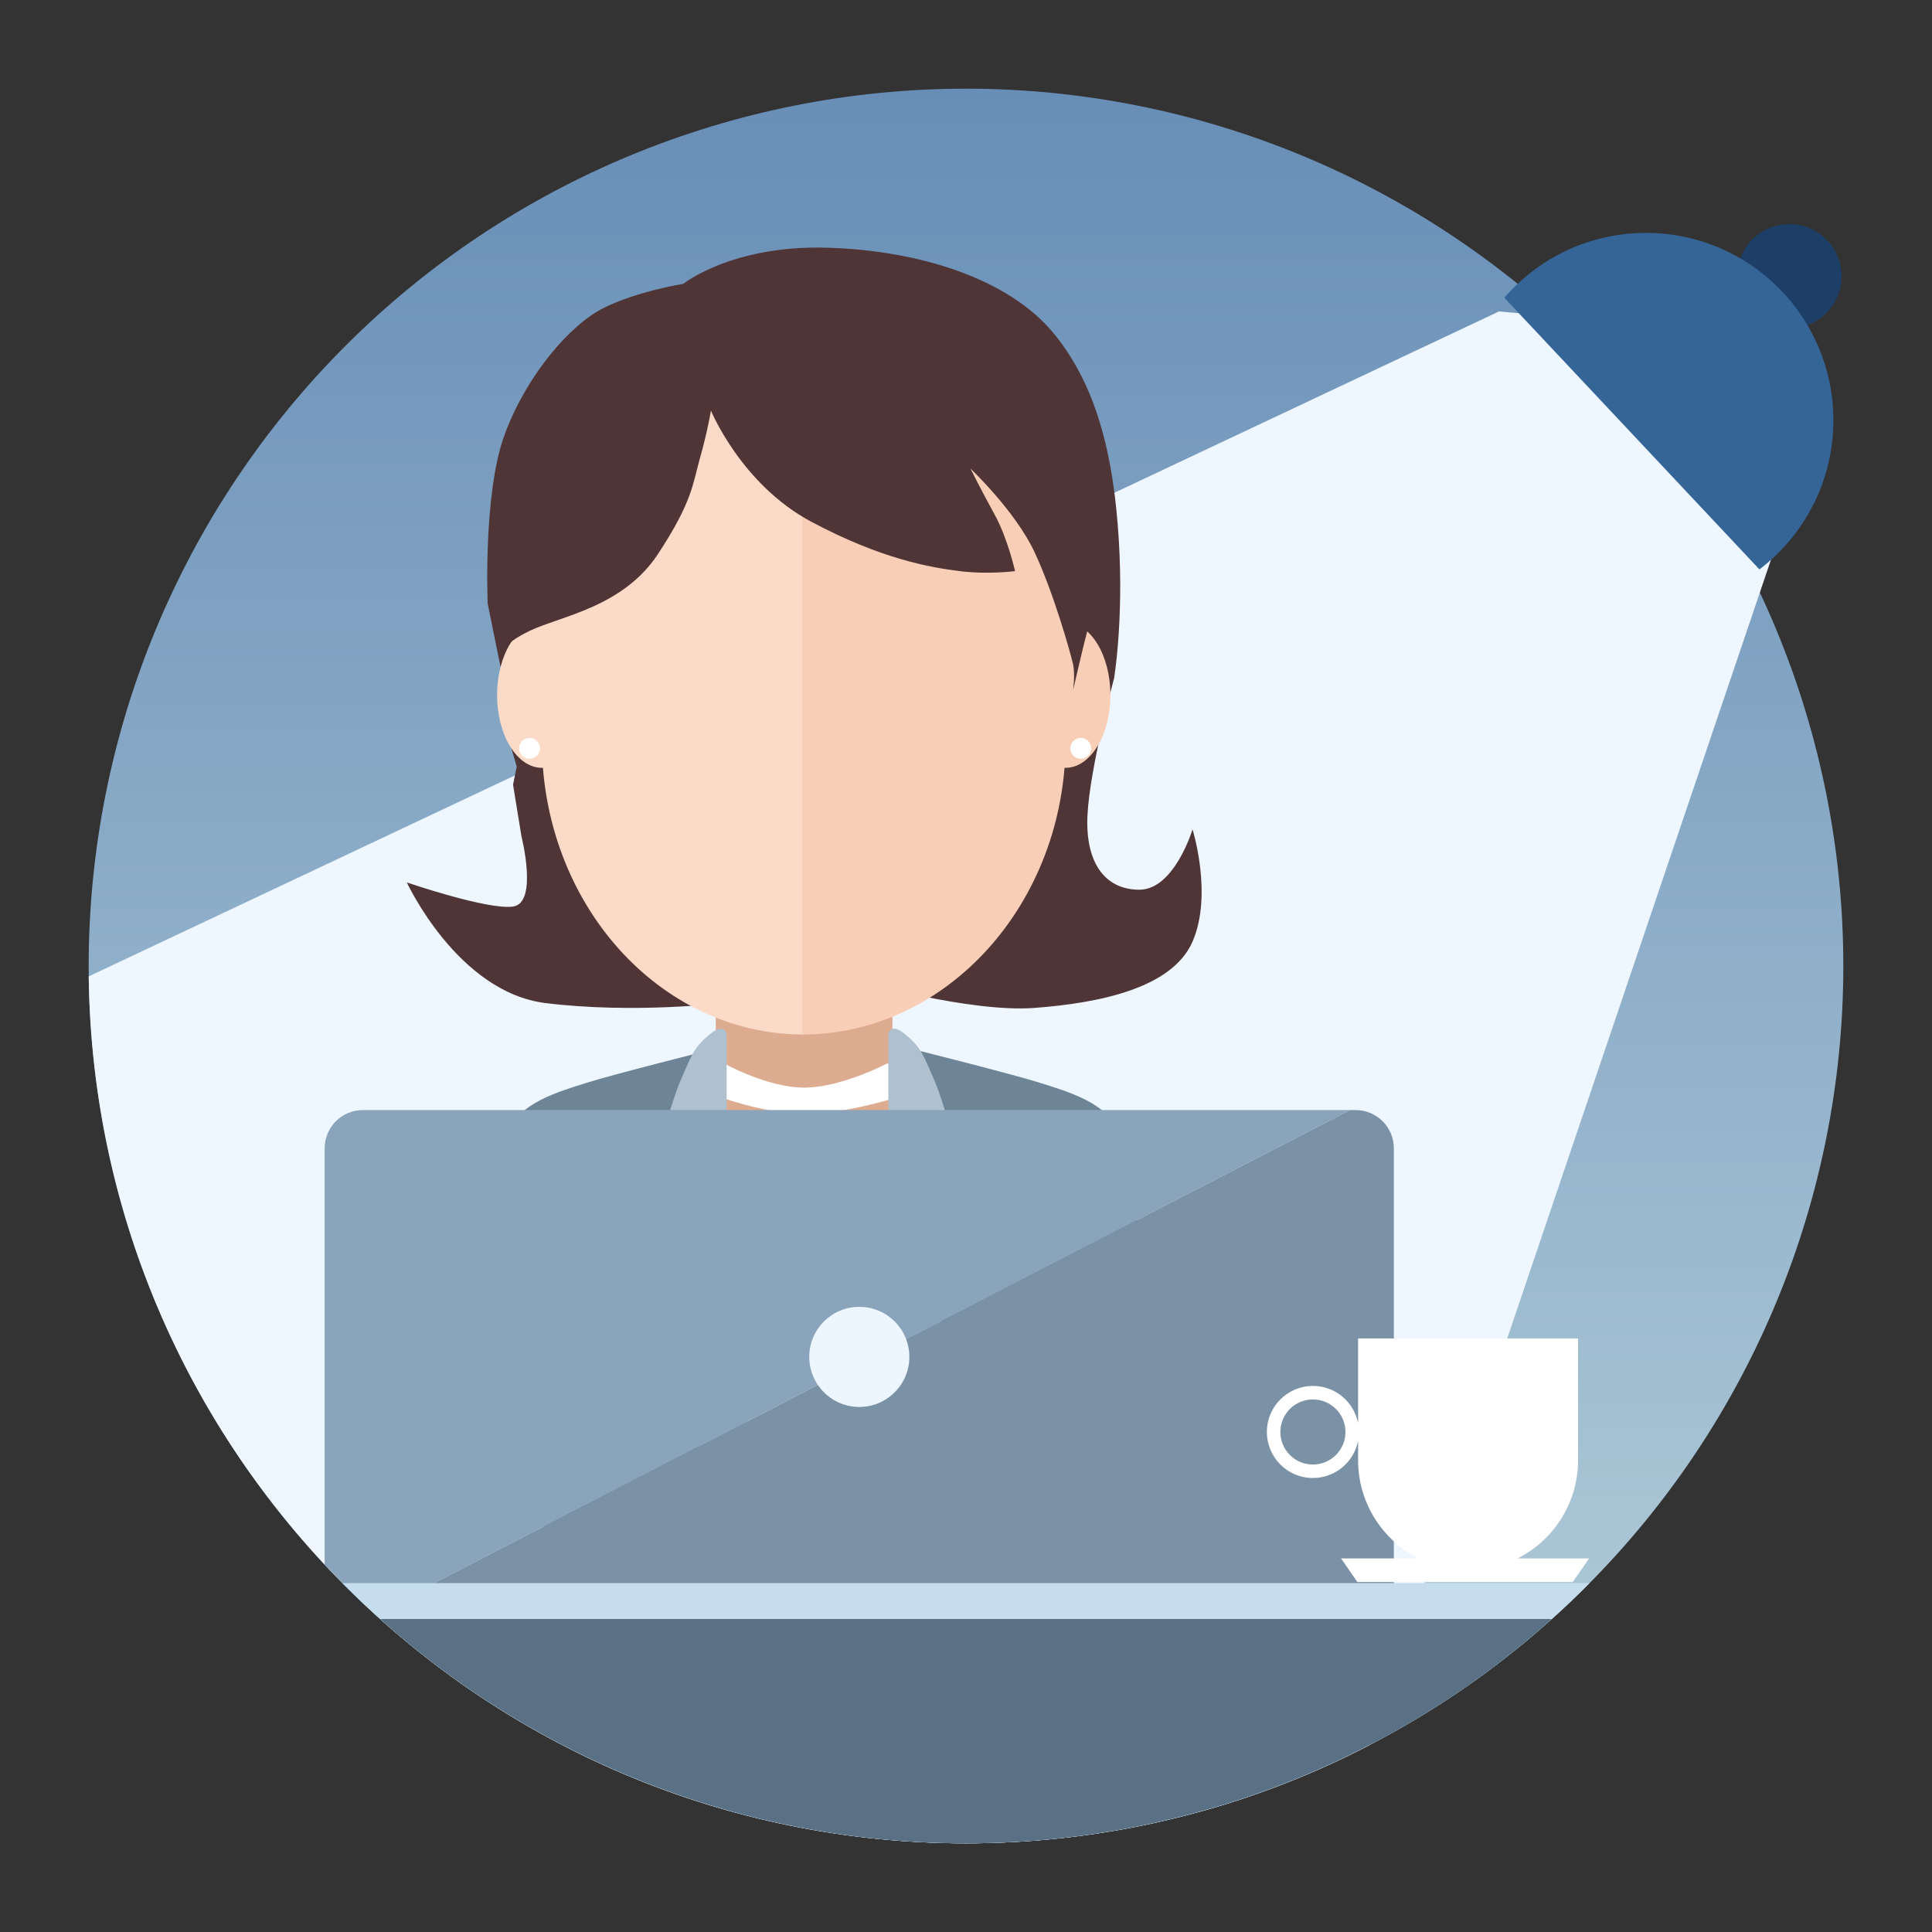 <?xml version="1.0" standalone="no"?><!DOCTYPE svg PUBLIC "-//W3C//DTD SVG 1.1//EN" "http://www.w3.org/Graphics/SVG/1.1/DTD/svg11.dtd"><svg height="1024" node-id="1" sillyvg="true" template-height="1024" template-width="1024" version="1.1" viewBox="0 0 1024 1024" width="1024" xmlns="http://www.w3.org/2000/svg" xmlns:xlink="http://www.w3.org/1999/xlink"><rect x="0" y="0" width="1024" height="1024" fill="#333333" stroke="none"/><defs node-id="56"><linearGradient gradientUnits="userSpaceOnUse" id="SVGID_1_" node-id="4" spreadMethod="pad" x1="512" x2="512" y1="47" y2="977"><stop offset="0" stop-color="#688eb7"></stop><stop offset="1" stop-color="#b6d0db"></stop></linearGradient><clipPath id="SVGID_3_" node-id="11"><path d="M 977.00 512.00 C 977.00 768.81 768.81 977.00 512.00 977.00 C 255.19 977.00 47.00 768.81 47.00 512.00 C 47.00 255.19 255.19 47.00 512.00 47.00 C 607.35 47.00 862.43 0.54 949.39 18.03 C 1093.39 47.00 1035.67 239.78 1071.71 319.97 C 1097.83 378.09 977.00 444.15 977.00 512.00 Z" fill="#000000" fill-rule="nonzero" node-id="65" stroke="none" target-height="976.46" target-width="1050.83" target-x="47" target-y="0.54"></path></clipPath><clipPath id="SVGID_5_" node-id="21"><path d="M 977.00 512.00 C 977.00 635.33 928.01 753.60 840.80 840.80 C 753.60 928.01 635.33 977.00 512.00 977.00 C 388.67 977.00 270.40 928.01 183.20 840.80 C 95.99 753.60 47.00 635.33 47.00 512.00 C 47.00 388.67 95.99 270.40 183.20 183.20 C 270.40 95.99 388.67 47.00 512.00 47.00 C 635.33 47.00 753.60 95.99 840.80 183.20 C 928.01 270.40 977.00 388.67 977.00 512.00 Z" fill="#000000" fill-rule="nonzero" node-id="69" stroke="none" target-height="930" target-width="930" target-x="47" target-y="47"></path></clipPath></defs><path d="M 977.00 512.00 C 977.00 635.33 928.01 753.60 840.80 840.80 C 753.60 928.01 635.33 977.00 512.00 977.00 C 388.67 977.00 270.40 928.01 183.20 840.80 C 95.99 753.60 47.00 635.33 47.00 512.00 C 47.00 388.67 95.99 270.40 183.20 183.20 C 270.40 95.99 388.67 47.00 512.00 47.00 C 635.33 47.00 753.60 95.99 840.80 183.20 C 928.01 270.40 977.00 388.67 977.00 512.00 Z" fill="url(#SVGID_1_)" fill-rule="nonzero" node-id="73" stroke="none" target-height="930" target-width="930" target-x="47" target-y="47"></path><g node-id="162"><g clip-path="url(#SVGID_3_)" group-id="1" id="sillyvg_g_1" node-id="77"><path d="M 976.04 146.43 C 976.04 161.70 963.66 174.08 948.39 174.08 C 933.12 174.08 920.74 161.70 920.74 146.43 C 920.74 131.16 933.12 118.78 948.39 118.78 C 963.66 118.78 976.04 131.16 976.04 146.43 Z" fill="#1d3f67" fill-rule="nonzero" group-id="1,3" node-id="79" stroke="none" target-height="55.3" target-width="55.3" target-x="920.74" target-y="118.78"></path><path d="M 794.46 165.08 L -52.38 564.37 L 198.39 1067.91 L 692.26 1024.12 L 943.10 283.50 L 892.01 173.80 Z" fill="#eef7ff" fill-rule="nonzero" group-id="1,3" node-id="81" stroke="none" target-height="902.83" target-width="995.48" target-x="-52.38" target-y="165.08"></path><path d="M 971.73 222.74 C 971.73 167.90 927.27 123.44 872.43 123.44 C 842.42 123.44 815.52 136.75 797.31 157.80 L 932.53 301.79 C 956.35 283.65 971.73 254.99 971.73 222.74 Z" fill="#356497" fill-rule="nonzero" group-id="1,3" node-id="83" stroke="none" target-height="178.35" target-width="174.42" target-x="797.31" target-y="123.44"></path></g></g><path d="M 977.00 512.00 C 977.00 635.33 928.01 753.60 840.80 840.80 C 753.60 928.01 635.33 977.00 512.00 977.00 C 388.67 977.00 270.40 928.01 183.20 840.80 C 95.99 753.60 47.00 635.33 47.00 512.00 C 47.00 388.67 95.99 270.40 183.20 183.20 C 270.40 95.99 388.67 47.00 512.00 47.00 C 635.33 47.00 753.60 95.99 840.80 183.20 C 928.01 270.40 977.00 388.67 977.00 512.00 Z" fill="none" node-id="87" stroke="none" target-height="930" target-width="930" target-x="47" target-y="47"></path><g clip-path="url(#SVGID_5_)" group-id="2" id="sillyvg_g_3" node-id="91"><path d="M 379.37 526.57 L 473.01 526.57 L 473.01 742.12 L 379.37 742.12 Z" fill="#ddab90" fill-rule="nonzero" group-id="2,4,5,7" node-id="97" stroke="none" target-height="215.55" target-width="93.64" target-x="379.37" target-y="526.57"></path><path d="M 370.42 563.67 L 383.85 563.67 C 383.85 563.67 406.61 576.46 426.25 576.46 C 445.89 576.46 470.20 563.67 470.20 563.67 L 482.99 566.87 L 477.87 580.94 C 477.87 580.94 447.81 590.53 426.70 590.53 C 405.59 590.53 378.10 580.30 378.10 580.30 L 370.42 563.67 Z" fill="#ffffff" fill-rule="nonzero" group-id="2,4,5,7" node-id="99" stroke="none" target-height="26.86" target-width="112.57" target-x="370.42" target-y="563.67"></path><path d="M 363.38 623.16 C 363.38 623.16 392.66 643.63 425.99 643.63 C 459.32 643.63 488.75 623.16 488.75 623.16 L 482.99 723.58 L 471.48 772.83 L 454.21 820.16 L 403.04 820.16 L 377.45 749.80 L 363.38 668.57 L 363.38 623.16 Z" fill="#ffffff" fill-rule="nonzero" group-id="2,4,5,7" node-id="101" stroke="none" target-height="197" target-width="125.37" target-x="363.38" target-y="623.16"></path><path d="M 371.06 611.00 L 376.07 556.63 C 376.07 556.63 325.01 569.42 310.93 573.90 C 296.86 578.38 273.83 584.77 269.35 600.76 C 264.87 616.75 249.52 699.90 244.40 718.45 C 239.28 737.00 229.05 806.72 229.05 806.72 L 376.06 812.48 L 405.38 811.36 L 383.85 738.28 L 371.06 611.00 Z" fill="#6e8497" fill-rule="nonzero" group-id="2,4,5,8" node-id="106" stroke="none" target-height="255.85" target-width="176.33" target-x="229.05" target-y="556.63"></path><path d="M 617.72 718.46 C 612.60 699.91 597.25 616.76 592.77 600.77 C 588.29 584.78 565.27 578.38 551.19 573.91 C 537.11 569.44 486.05 556.64 486.05 556.64 L 491.06 611.01 L 478.27 738.30 L 456.74 811.38 L 486.06 812.50 L 633.07 806.74 C 633.07 806.73 622.83 737.01 617.72 718.46 Z" fill="#6e8497" fill-rule="nonzero" group-id="2,4,5,8" node-id="108" stroke="none" target-height="255.86" target-width="176.33" target-x="456.74" target-y="556.64"></path><path d="M 305.82 697.99 L 287.20 779.86 L 320.53 835.51 L 305.82 777.95 Z" fill="#5f768a" fill-rule="nonzero" group-id="2,4,5,9" node-id="113" stroke="none" target-height="137.52" target-width="33.33" target-x="287.2" target-y="697.99"></path><path d="M 552.71 697.99 L 552.71 777.95 L 538.00 835.51 L 571.34 779.86 Z" fill="#5f768a" fill-rule="nonzero" group-id="2,4,5,9" node-id="115" stroke="none" target-height="137.52" target-width="33.34" target-x="538" target-y="697.99"></path><path d="M 385.13 692.24 L 385.13 548.32 C 385.13 548.32 384.58 541.28 376.07 548.32 C 367.56 555.36 366.58 559.19 360.19 573.91 C 353.79 588.62 328.21 682.33 328.21 682.33 L 362.11 696.08 L 341.64 714.63 L 392.81 808.02 L 423.94 816.34 C 423.94 816.34 400.49 765.81 392.81 745.34 C 385.13 724.86 385.13 692.24 385.13 692.24 Z" fill="#afc0cf" fill-rule="nonzero" group-id="2,4,5,10" node-id="120" stroke="none" target-height="275.06" target-width="95.73" target-x="328.21" target-y="541.28"></path><path d="M 527.77 682.32 C 527.77 682.32 502.18 588.61 495.79 573.90 C 489.39 559.19 488.42 555.35 479.91 548.31 C 471.40 541.27 470.85 548.31 470.85 548.31 L 470.85 692.23 C 470.85 692.23 470.85 724.85 463.17 745.32 C 455.49 765.79 432.04 816.32 432.04 816.32 L 463.17 808.00 L 514.34 714.61 L 493.87 696.06 L 527.77 682.32 Z" fill="#afc0cf" fill-rule="nonzero" group-id="2,4,5,10" node-id="122" stroke="none" target-height="275.05" target-width="95.73" target-x="432.04" target-y="541.27"></path><path d="M 632.07 439.58 C 632.07 439.58 622.44 471.56 603.89 471.56 C 585.34 471.56 575.11 456.85 576.39 431.90 C 577.67 406.95 590.46 359.62 590.46 359.62 C 590.46 359.62 595.58 329.56 593.02 286.70 C 590.46 243.85 582.15 205.47 558.48 176.68 C 534.81 147.90 487.48 132.55 437.59 131.27 C 387.70 129.99 362.11 150.46 362.11 150.46 C 362.11 150.46 337.80 154.30 319.89 163.25 C 301.98 172.20 278.95 199.07 267.44 230.41 C 255.93 261.75 258.49 319.96 258.49 319.96 L 267.44 364.09 L 269.36 390.95 L 273.88 406.32 L 271.92 415.89 L 276.40 443.39 C 276.40 443.39 285.35 478.57 271.92 480.49 C 258.49 482.41 215.63 467.70 215.63 467.70 C 215.63 467.70 242.49 525.91 289.19 531.66 C 335.89 537.41 383.22 531.66 383.22 531.66 L 420.96 514.39 L 456.14 520.15 C 456.14 520.15 514.35 536.78 548.25 534.22 C 582.15 531.66 621.25 523.99 632.08 499.04 C 642.90 474.12 632.07 439.58 632.07 439.58 Z" fill="#503536" fill-rule="nonzero" group-id="2,4,5,11" node-id="127" stroke="none" target-height="407.42" target-width="427.27" target-x="215.63" target-y="129.99"></path><path d="M 310.94 368.42 C 310.94 389.71 300.31 406.96 287.20 406.96 C 274.09 406.96 263.46 389.71 263.46 368.42 C 263.46 347.13 274.09 329.88 287.20 329.88 C 300.31 329.88 310.94 347.13 310.94 368.42 Z" fill="#fbdac7" fill-rule="nonzero" group-id="2,4,5,11,12" node-id="131" stroke="none" target-height="77.08" target-width="47.48" target-x="263.46" target-y="329.88"></path><path d="M 588.53 368.42 C 588.53 389.71 577.90 406.96 564.79 406.96 C 551.68 406.96 541.05 389.71 541.05 368.42 C 541.05 347.13 551.68 329.88 564.79 329.88 C 577.90 329.88 588.53 347.13 588.53 368.42 Z" fill="#f9ceb6" fill-rule="nonzero" group-id="2,4,5,11,12" node-id="133" stroke="none" target-height="77.08" target-width="47.48" target-x="541.05" target-y="329.88"></path><path d="M 287.20 392.89 C 287.20 478.73 349.34 548.32 426.00 548.32 L 426.00 237.46 C 391.53 198.44 336.25 207.44 310.94 237.46 C 287.47 265.30 287.20 351.59 287.20 392.89 Z" fill="#fbdac7" fill-rule="nonzero" group-id="2,4,5,11,12" node-id="135" stroke="none" target-height="349.88" target-width="138.8" target-x="287.2" target-y="198.44"></path><path d="M 564.79 392.89 C 564.79 354.43 565.06 261.40 544.39 234.26 C 518.93 200.82 467.51 237.46 425.19 237.46 L 425.19 548.32 C 501.86 548.32 564.79 478.73 564.79 392.89 Z" fill="#f9ceb6" fill-rule="nonzero" group-id="2,4,5,11,12" node-id="137" stroke="none" target-height="347.5" target-width="139.87" target-x="425.19" target-y="200.82"></path><path d="M 264.24 293.75 L 265.56 347.24 C 265.56 347.24 264.92 341.96 280.91 334.29 C 296.90 326.62 330.12 321.90 348.67 293.75 C 367.22 265.61 367.22 256.01 371.06 242.58 C 374.90 229.15 376.82 217.63 376.82 217.63 C 376.82 217.63 392.81 256.65 429.91 276.48 C 467.01 296.31 493.23 300.79 508.58 302.70 C 523.93 304.61 538.00 302.70 538.00 302.70 C 538.00 302.70 534.16 285.43 527.13 272.64 C 520.09 259.85 514.34 248.33 514.34 248.33 C 514.34 248.33 538.01 270.72 548.24 292.46 C 558.47 314.21 567.43 346.19 568.71 351.95 C 569.99 357.71 568.71 366.02 568.71 366.02 C 568.71 366.02 573.83 343.63 576.39 334.04 C 578.95 324.45 589.18 336.60 589.18 336.60 C 589.18 336.60 591.10 292.47 589.18 291.83 C 587.26 291.19 559.12 217.63 559.12 217.63 L 456.78 172.22 L 393.46 172.22 L 326.30 204.20 L 291.12 238.10 L 264.24 293.75 Z" fill="#503536" fill-rule="nonzero" group-id="2,4,5,11" node-id="140" stroke="none" target-height="193.8" target-width="326.86" target-x="264.24" target-y="172.22"></path><path d="M 286.19 396.65 C 286.19 399.70 283.72 402.17 280.67 402.17 C 277.62 402.17 275.15 399.70 275.15 396.65 C 275.15 393.60 277.62 391.13 280.67 391.13 C 283.72 391.13 286.19 393.60 286.19 396.65 Z" fill="#ffffff" fill-rule="nonzero" group-id="2,4,5" node-id="143" stroke="none" target-height="11.04" target-width="11.04" target-x="275.15" target-y="391.13"></path><path d="M 578.34 396.65 C 578.34 399.70 575.87 402.17 572.82 402.17 C 569.77 402.17 567.30 399.70 567.30 396.65 C 567.30 393.60 569.77 391.13 572.82 391.13 C 575.87 391.13 578.34 393.60 578.34 396.65 Z" fill="#ffffff" fill-rule="nonzero" group-id="2,4,5" node-id="145" stroke="none" target-height="11.04" target-width="11.04" target-x="567.3" target-y="391.13"></path><path d="M 192.36 588.35 C 181.15 588.35 172.07 597.44 172.07 608.64 L 172.07 867.73 C 172.07 868.17 172.11 868.59 172.14 869.03 L 715.60 588.35 L 192.36 588.35 Z" fill="#8aa5bb" fill-rule="nonzero" group-id="2,4,6" node-id="150" stroke="none" target-height="280.68" target-width="543.53" target-x="172.07" target-y="588.35"></path><path d="M 192.36 888.02 L 718.48 888.02 C 729.69 888.02 738.77 878.93 738.77 867.73 L 738.77 608.64 C 738.77 597.43 729.68 588.35 718.48 588.35 L 715.60 588.35 L 172.13 869.02 C 172.80 879.62 181.59 888.02 192.36 888.02 Z" fill="#7b92a6" fill-rule="nonzero" group-id="2,4,6" node-id="152" stroke="none" target-height="299.67" target-width="566.64" target-x="172.13" target-y="588.35"></path><path d="M 481.98 719.18 C 481.98 733.83 470.10 745.71 455.45 745.71 C 440.80 745.71 428.92 733.83 428.92 719.18 C 428.92 704.53 440.80 692.65 455.45 692.65 C 470.10 692.65 481.98 704.53 481.98 719.18 Z" fill="#edf6ff" fill-rule="nonzero" group-id="2,4,6" node-id="154" stroke="none" target-height="53.06" target-width="53.06" target-x="428.92" target-y="692.65"></path><path d="M 7.00 839.08 L 1071.71 839.08 L 1071.71 1081.06 L 7.00 1081.06 Z" fill="#c6ddee" fill-rule="nonzero" group-id="2,4,6" node-id="156" stroke="none" target-height="241.98" target-width="1064.71" target-x="7" target-y="839.08"></path><path d="M 7.00 858.10 L 1071.71 858.10 L 1071.71 1081.07 L 7.00 1081.07 Z" fill="#5a7185" fill-rule="nonzero" group-id="2,4,6" node-id="158" stroke="none" target-height="222.97" target-width="1064.71" target-x="7" target-y="858.1"></path><path d="M 804.38 825.99 C 823.37 816.38 836.40 796.70 836.40 773.96 L 836.40 709.39 L 719.82 709.39 L 719.82 754.30 C 717.64 743.06 707.75 734.57 695.87 734.57 C 682.39 734.57 671.47 745.49 671.47 758.97 C 671.47 772.45 682.39 783.37 695.87 783.37 C 707.75 783.37 717.64 774.88 719.82 763.64 L 719.82 773.96 C 719.82 796.70 732.85 816.38 751.84 825.99 L 710.78 825.99 L 719.44 838.51 L 833.59 838.51 L 842.25 825.99 L 804.38 825.99 Z M 695.87 776.23 C 686.34 776.23 678.62 768.51 678.62 758.98 C 678.62 749.45 686.34 741.73 695.87 741.73 C 705.40 741.73 713.12 749.45 713.12 758.98 C 713.13 768.50 705.40 776.23 695.87 776.23 Z" fill="#ffffff" fill-rule="nonzero" group-id="2,4,6" node-id="160" stroke="none" target-height="129.12" target-width="170.78" target-x="671.47" target-y="709.39"></path></g></svg>